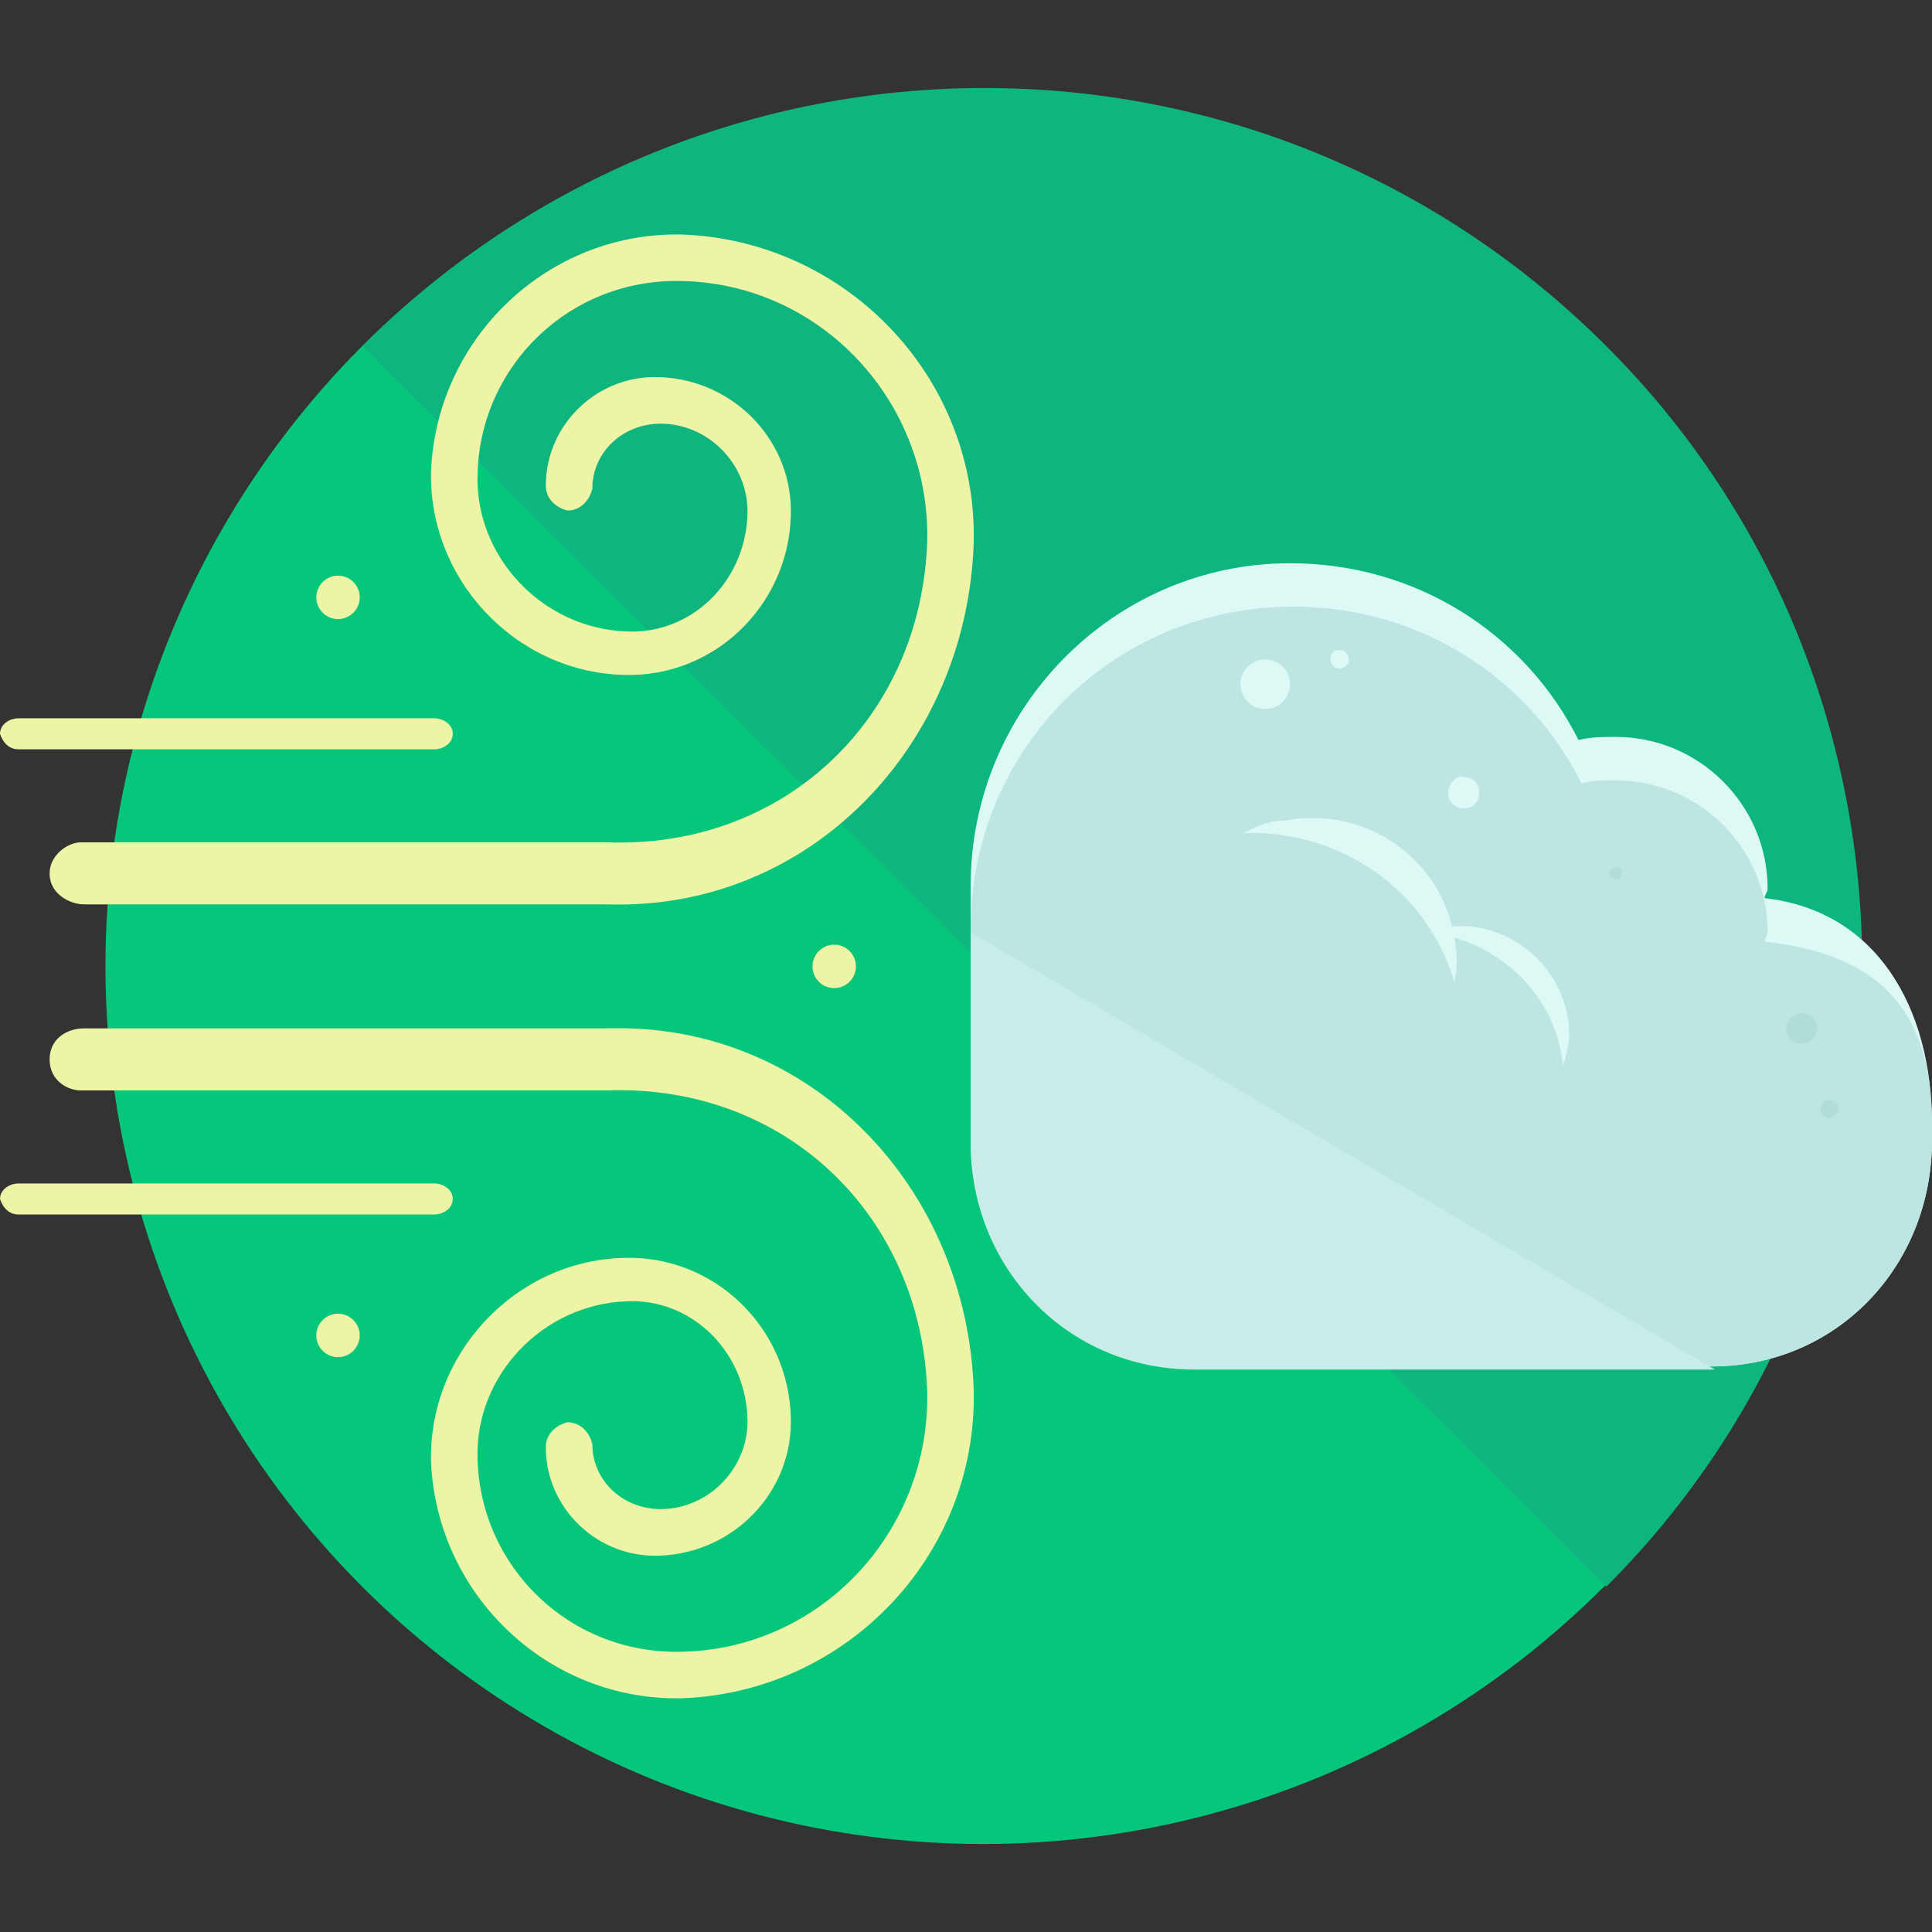 <?xml version="1.0" encoding="iso-8859-1"?>
<!-- Uploaded to: SVG Repo, www.svgrepo.com, Generator: SVG Repo Mixer Tools -->
<svg height="800px" width="800px" version="1.1" id="Layer_1" xmlns="http://www.w3.org/2000/svg" xmlns:xlink="http://www.w3.org/1999/xlink" 
	 viewBox="0 0 498.4 498.4" xml:space="preserve">
<rect x="0" y="0" width="498.4" height="498.4" fill="#333333" stroke="none"/>
<circle style="fill:#06C67C;" cx="253.6" cy="249.3" r="226.4"/>
<path style="fill:#0FB57E;" d="M93.6,89.3c88.8-88.8,232-88.8,320.8,0c88,88,88,232,0,320"/>
<g>
	<path style="fill:#EEF4A6;" d="M116.8,189.3c0-2.4-2.4-4-4.8-4H4.8c-2.4,0-4.8,1.6-4.8,4l0,0c0.8,2.4,2.4,4,4.8,4H112
		C114.4,193.3,116.8,191.7,116.8,189.3L116.8,189.3z"/>
	<path style="fill:#EEF4A6;" d="M116.8,309.3c0-2.4-2.4-4-4.8-4H4.8c-2.4,0-4.8,1.6-4.8,4l0,0c0.8,2.4,2.4,4,4.8,4H112
		C114.4,313.3,116.8,311.7,116.8,309.3L116.8,309.3z"/>
	<path style="fill:#EEF4A6;" d="M176,438.1c-34.4,0.8-63.2-26.4-64.8-60.8c-0.8-28,21.6-52,49.6-52.8c23.2-0.8,42.4,17.6,43.2,40.8
		c0.8,19.2-14.4,35.2-33.6,36c-16,0.8-29.6-12-29.6-28c0-3.2,2.4-5.6,5.6-6.4c3.2,0,5.6,2.4,6.4,5.6c0,9.6,8,16.8,17.6,16.8
		c12.8,0,23.2-11.2,22.4-24c-0.8-16.8-14.4-30.4-31.2-29.6c-21.6,0.8-39.2,19.2-38.4,40.8c0.8,28,24,50.4,52.8,49.6
		c36-0.8,64-31.2,63.2-67.2c-1.6-45.6-36.8-79.2-82.4-77.6c-3.2,0-8.8-5.6-8.8-8.8c0-3.2,5.6-7.2,8.8-7.2
		c52-1.6,92.8,40.8,94.4,93.6C252,401.3,218.4,436.5,176,438.1z"/>
	<path style="fill:#EEF4A6;" d="M162.4,273.3c0,3.2-2.4,8-5.6,8h-136c-3.2,0-8-2.4-8-8l0,0c0-5.6,4.8-8,8.8-8h136
		C159.2,265.3,162.4,270.1,162.4,273.3L162.4,273.3z"/>
	<path style="fill:#EEF4A6;" d="M176,60.5c-34.4-0.8-63.2,26.4-64.8,60.8c-0.8,28,21.6,52,49.6,52.8c23.2,0.8,42.4-17.6,43.2-40.8
		c0.8-19.2-14.4-35.2-33.6-36c-16-0.8-29.6,12-29.6,28c0,3.2,2.4,5.6,5.6,6.4c3.2,0,5.6-2.4,6.4-5.6c0-9.6,8-16.8,17.6-16.8
		c12.8,0,23.2,11.2,22.4,24c-0.8,16.8-14.4,30.4-31.2,29.6c-21.6-0.8-39.2-19.2-38.4-40.8c0.8-28,24-50.4,52.8-49.6
		c36,0.8,64,31.2,63.2,67.2c-1.6,45.6-36.8,79.2-82.4,77.6c-3.2,0-8.8,5.6-8.8,8.8s5.6,7.2,8.8,7.2c52,1.6,92.8-40.8,94.4-93.6
		C252,97.3,218.4,62.1,176,60.5z"/>
	<path style="fill:#EEF4A6;" d="M162.4,225.3c0-3.2-2.4-8-5.6-8h-136c-3.2,0-8,3.2-8,8l0,0c0,5.6,5.6,8,8.8,8h135.2
		C159.2,233.3,162.4,228.5,162.4,225.3L162.4,225.3z"/>
	<circle style="fill:#EEF4A6;" cx="87.2" cy="154.1" r="5.6"/>
	<circle style="fill:#EEF4A6;" cx="87.2" cy="344.5" r="5.6"/>
	<circle style="fill:#EEF4A6;" cx="215.2" cy="249.3" r="5.6"/>
</g>
<path style="fill:#DCF9F6;" d="M250.4,228.5c0-45.6,36.8-83.2,82.4-83.2c32.8,0,60.8,18.4,74.4,45.6c3.2-0.8,6.4-0.8,9.6-0.8
	c21.6,0,39.2,17.6,39.2,39.2c0,0.8-0.8,1.6-0.8,2.4c28.8,3.2,43.2,28,43.2,58.4v4c0,32.8-24.8,58.4-56.8,58.4H308
	c-32.8,0-57.6-26.4-57.6-58.4v-18.4C250.4,260.5,250.4,244.5,250.4,228.5z"/>
<path style="fill:#BDE5E1;" d="M250.4,239.7c0-46.4,36.8-83.2,83.2-83.2c32.8,0,60.8,18.4,74.4,45.6c2.4-0.8,5.6-0.8,8.8-0.8
	c21.6,0,39.2,17.6,39.2,39.2c0,0.8-0.8,1.6-0.8,2.4c28.8,3.2,43.2,16.8,43.2,47.2v4c0,32.8-24.8,58.4-56.8,58.4H308
	c-32.8,0-57.6-26.4-57.6-58.4v-18.4C250.4,260.5,250.4,255.7,250.4,239.7z"/>
<path style="fill:#C8EDE8;" d="M442.4,353.3H308c-32.8,0-57.6-26.4-57.6-58.4v-18.4c0-15.2,0-20.8,0-36"/>
<g>
	<path style="fill:#DCF9F6;" d="M368.8,240.5c2.4-0.8,4.8-1.6,8-1.6c15.2,0,28,12.8,28,28c0,2.4-0.8,5.6-1.6,8
		C401.6,257.3,387.2,242.9,368.8,240.5z"/>
	<path style="fill:#DCF9F6;" d="M320.8,214.9c3.2-1.6,6.4-3.2,10.4-3.2c20.8-4,40.8,9.6,44,30.4c0.8,4,0.8,7.2,0,11.2
		C368,229.3,345.6,214.1,320.8,214.9z"/>
</g>
<g>
	<path style="fill:#B1DDD9;" d="M469.6,286.1c0,1.6,1.6,2.4,2.4,2.4s2.4-1.6,2.4-2.4c0-1.6-1.6-2.4-2.4-2.4S469.6,284.5,469.6,286.1
		z"/>
	<circle style="fill:#B1DDD9;" cx="464.8" cy="265.3" r="4"/>
	<circle style="fill:#B1DDD9;" cx="416.8" cy="225.3" r="1.6"/>
</g>
<g>
	<path style="fill:#DCF9F6;" d="M373.6,204.5c0,2.4,1.6,4,4,4s4-1.6,4-4s-1.6-4-4-4C376,199.7,373.6,202.1,373.6,204.5z"/>
	<path style="fill:#DCF9F6;" d="M343.2,170.1c0,0.8,0.8,2.4,2.4,2.4c0.8,0,2.4-0.8,2.4-2.4c0-0.8-0.8-2.4-2.4-2.4
		C344,167.7,343.2,168.5,343.2,170.1z"/>
	<circle style="fill:#DCF9F6;" cx="326.4" cy="176.5" r="6.4"/>
</g>
</svg>